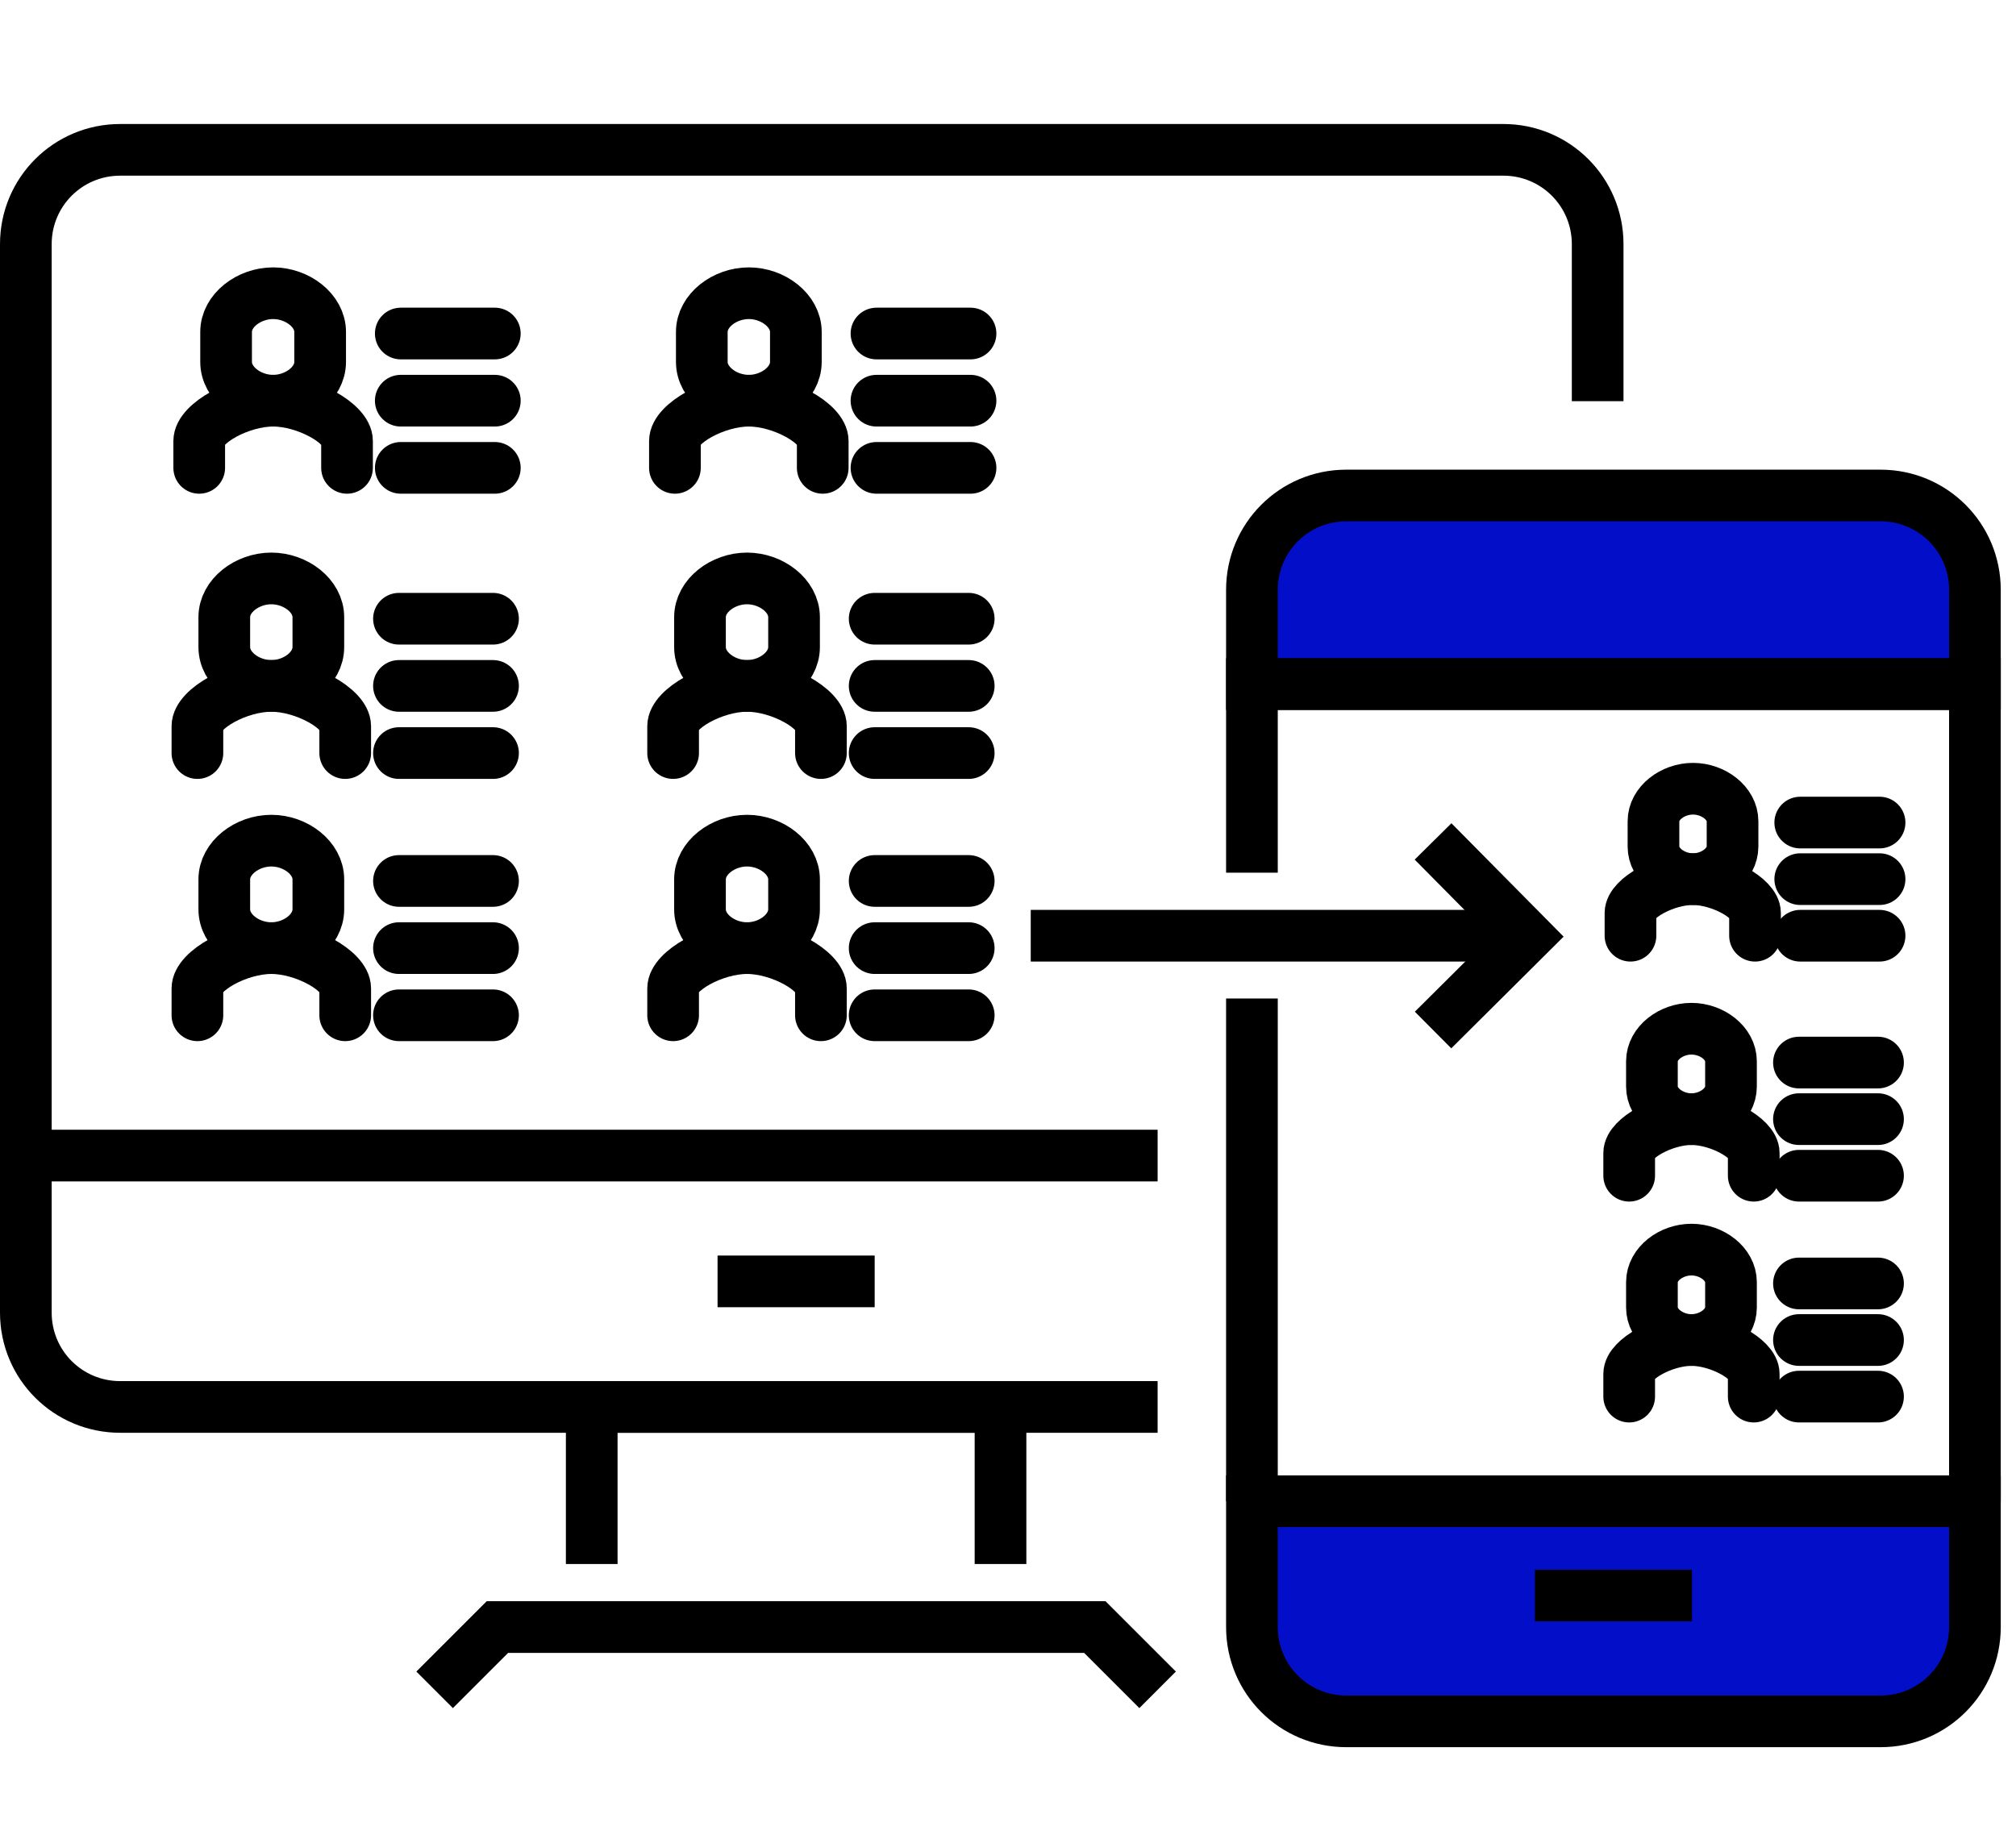 <svg xmlns="http://www.w3.org/2000/svg" id="Layer_47" data-name="Layer 47" viewBox="0 0 78.02 71.02"><defs><style>      .cls-1 {        fill: #030ec8;      }      .cls-1, .cls-2, .cls-3 {        stroke: #000;        stroke-width: 2px;      }      .cls-1, .cls-3 {        stroke-miterlimit: 10;      }      .cls-2 {        stroke-linecap: round;        stroke-linejoin: round;      }      .cls-2, .cls-3 {        fill: none;      }    </style></defs><path class="cls-3" d="m44.8,54.46H4.65c-2.02,0-3.65-1.63-3.65-3.65V9.45c0-2.02,1.63-3.65,3.65-3.65h53.53c2.02,0,3.65,1.63,3.65,3.65v6.08"></path><polyline class="cls-3" points="16.82 65.41 19.25 62.98 42.37 62.98 44.8 65.41"></polyline><polyline class="cls-3" points="22.9 60.54 22.9 54.46 38.72 54.46 38.72 60.54"></polyline><line class="cls-3" x1="1" y1="44.73" x2="44.8" y2="44.73"></line><line class="cls-3" x1="27.77" y1="49.6" x2="33.85" y2="49.6"></line><path class="cls-1" d="m76.43,26.48v-3.65c0-2.02-1.63-3.65-3.65-3.65h-20.68c-2.02,0-3.65,1.63-3.65,3.65v3.65h27.98Z"></path><path class="cls-1" d="m48.45,58.11v4.87c0,2.02,1.63,3.65,3.65,3.65h20.68c2.02,0,3.65-1.63,3.65-3.65v-4.87h-27.98Z"></path><line class="cls-3" x1="59.4" y1="61.76" x2="65.48" y2="61.76"></line><polyline class="cls-3" points="76.43 58.11 76.43 26.48 48.45 26.48 48.45 33.78"></polyline><line class="cls-3" x1="48.45" y1="38.65" x2="48.45" y2="58.11"></line><polyline class="cls-3" points="55.46 32.57 59.1 36.25 55.46 39.87"></polyline><line class="cls-3" x1="39.89" y1="36.22" x2="58.14" y2="36.22"></line><line class="cls-2" x1="15.51" y1="12.91" x2="19.15" y2="12.91"></line><line class="cls-2" x1="15.51" y1="15.51" x2="19.15" y2="15.51"></line><line class="cls-2" x1="15.51" y1="18.11" x2="19.15" y2="18.11"></line><path class="cls-2" d="m13.43,18.11v-1.04c0-.68-1.57-1.56-2.86-1.56s-2.86.88-2.86,1.56v1.04"></path><path class="cls-2" d="m10.57,11.35c-.94,0-1.82.67-1.82,1.5v1.16c0,.83.88,1.5,1.82,1.5s1.82-.67,1.82-1.5v-1.16c0-.83-.88-1.5-1.82-1.5Z"></path><line class="cls-2" x1="15.44" y1="23.95" x2="19.08" y2="23.95"></line><line class="cls-2" x1="15.44" y1="26.55" x2="19.08" y2="26.55"></line><line class="cls-2" x1="15.44" y1="29.15" x2="19.08" y2="29.15"></line><path class="cls-2" d="m13.36,29.15v-1.04c0-.68-1.57-1.56-2.86-1.56s-2.86.88-2.86,1.56v1.04"></path><path class="cls-2" d="m10.5,22.39c-.94,0-1.82.67-1.82,1.5v1.16c0,.83.88,1.5,1.82,1.5s1.82-.67,1.82-1.5v-1.16c0-.83-.88-1.5-1.82-1.5Z"></path><line class="cls-2" x1="15.44" y1="34.1" x2="19.08" y2="34.1"></line><line class="cls-2" x1="15.44" y1="36.7" x2="19.08" y2="36.7"></line><line class="cls-2" x1="15.44" y1="39.3" x2="19.08" y2="39.3"></line><path class="cls-2" d="m13.36,39.3v-1.04c0-.68-1.57-1.56-2.86-1.56s-2.86.88-2.86,1.56v1.04"></path><path class="cls-2" d="m10.5,32.54c-.94,0-1.82.67-1.82,1.5v1.16c0,.83.88,1.5,1.82,1.5s1.82-.67,1.82-1.5v-1.16c0-.83-.88-1.5-1.82-1.5Z"></path><line class="cls-2" x1="33.92" y1="12.91" x2="37.56" y2="12.91"></line><line class="cls-2" x1="33.92" y1="15.51" x2="37.56" y2="15.51"></line><line class="cls-2" x1="33.92" y1="18.11" x2="37.56" y2="18.11"></line><path class="cls-2" d="m31.84,18.11v-1.04c0-.68-1.57-1.56-2.86-1.56s-2.86.88-2.86,1.56v1.04"></path><path class="cls-2" d="m28.98,11.35c-.94,0-1.82.67-1.82,1.5v1.16c0,.83.88,1.5,1.82,1.5s1.82-.67,1.82-1.5v-1.16c0-.83-.88-1.5-1.82-1.5Z"></path><line class="cls-2" x1="33.85" y1="23.95" x2="37.49" y2="23.95"></line><line class="cls-2" x1="33.85" y1="26.55" x2="37.49" y2="26.55"></line><line class="cls-2" x1="33.85" y1="29.15" x2="37.49" y2="29.15"></line><path class="cls-2" d="m31.77,29.15v-1.04c0-.68-1.57-1.56-2.86-1.56s-2.86.88-2.86,1.56v1.04"></path><path class="cls-2" d="m28.91,22.39c-.94,0-1.82.67-1.82,1.5v1.16c0,.83.88,1.5,1.82,1.5s1.82-.67,1.82-1.5v-1.16c0-.83-.88-1.5-1.82-1.5Z"></path><line class="cls-2" x1="33.85" y1="34.1" x2="37.49" y2="34.1"></line><line class="cls-2" x1="33.85" y1="36.7" x2="37.49" y2="36.7"></line><line class="cls-2" x1="33.85" y1="39.3" x2="37.49" y2="39.3"></line><path class="cls-2" d="m31.77,39.3v-1.04c0-.68-1.57-1.56-2.86-1.56s-2.86.88-2.86,1.56v1.04"></path><path class="cls-2" d="m28.91,32.54c-.94,0-1.82.67-1.82,1.5v1.16c0,.83.88,1.5,1.82,1.5s1.82-.67,1.82-1.5v-1.16c0-.83-.88-1.5-1.82-1.5Z"></path><line class="cls-2" x1="69.67" y1="31.84" x2="72.74" y2="31.84"></line><line class="cls-2" x1="69.67" y1="34.03" x2="72.74" y2="34.03"></line><line class="cls-2" x1="69.67" y1="36.22" x2="72.74" y2="36.22"></line><path class="cls-2" d="m67.92,36.22v-.88c0-.57-1.33-1.31-2.41-1.31s-2.41.74-2.41,1.31v.88"></path><path class="cls-2" d="m65.52,30.53c-.79,0-1.53.56-1.53,1.26v.98c0,.7.74,1.26,1.53,1.26s1.53-.56,1.53-1.26v-.98c0-.7-.74-1.26-1.53-1.26Z"></path><line class="cls-2" x1="69.62" y1="41.13" x2="72.68" y2="41.13"></line><line class="cls-2" x1="69.62" y1="43.32" x2="72.68" y2="43.32"></line><line class="cls-2" x1="69.62" y1="45.51" x2="72.68" y2="45.51"></line><path class="cls-2" d="m67.87,45.51v-.88c0-.57-1.33-1.31-2.41-1.31s-2.41.74-2.41,1.31v.88"></path><path class="cls-2" d="m65.46,39.82c-.79,0-1.53.56-1.53,1.26v.98c0,.7.74,1.26,1.53,1.26s1.53-.56,1.53-1.26v-.98c0-.7-.74-1.26-1.53-1.26Z"></path><line class="cls-2" x1="69.62" y1="49.68" x2="72.68" y2="49.68"></line><line class="cls-2" x1="69.62" y1="51.87" x2="72.68" y2="51.87"></line><line class="cls-2" x1="69.62" y1="54.06" x2="72.68" y2="54.06"></line><path class="cls-2" d="m67.87,54.06v-.88c0-.57-1.33-1.31-2.41-1.31s-2.41.74-2.41,1.31v.88"></path><path class="cls-2" d="m65.46,48.37c-.79,0-1.53.56-1.53,1.26v.98c0,.7.74,1.26,1.53,1.26s1.53-.56,1.53-1.26v-.98c0-.7-.74-1.26-1.53-1.26Z"></path></svg>
